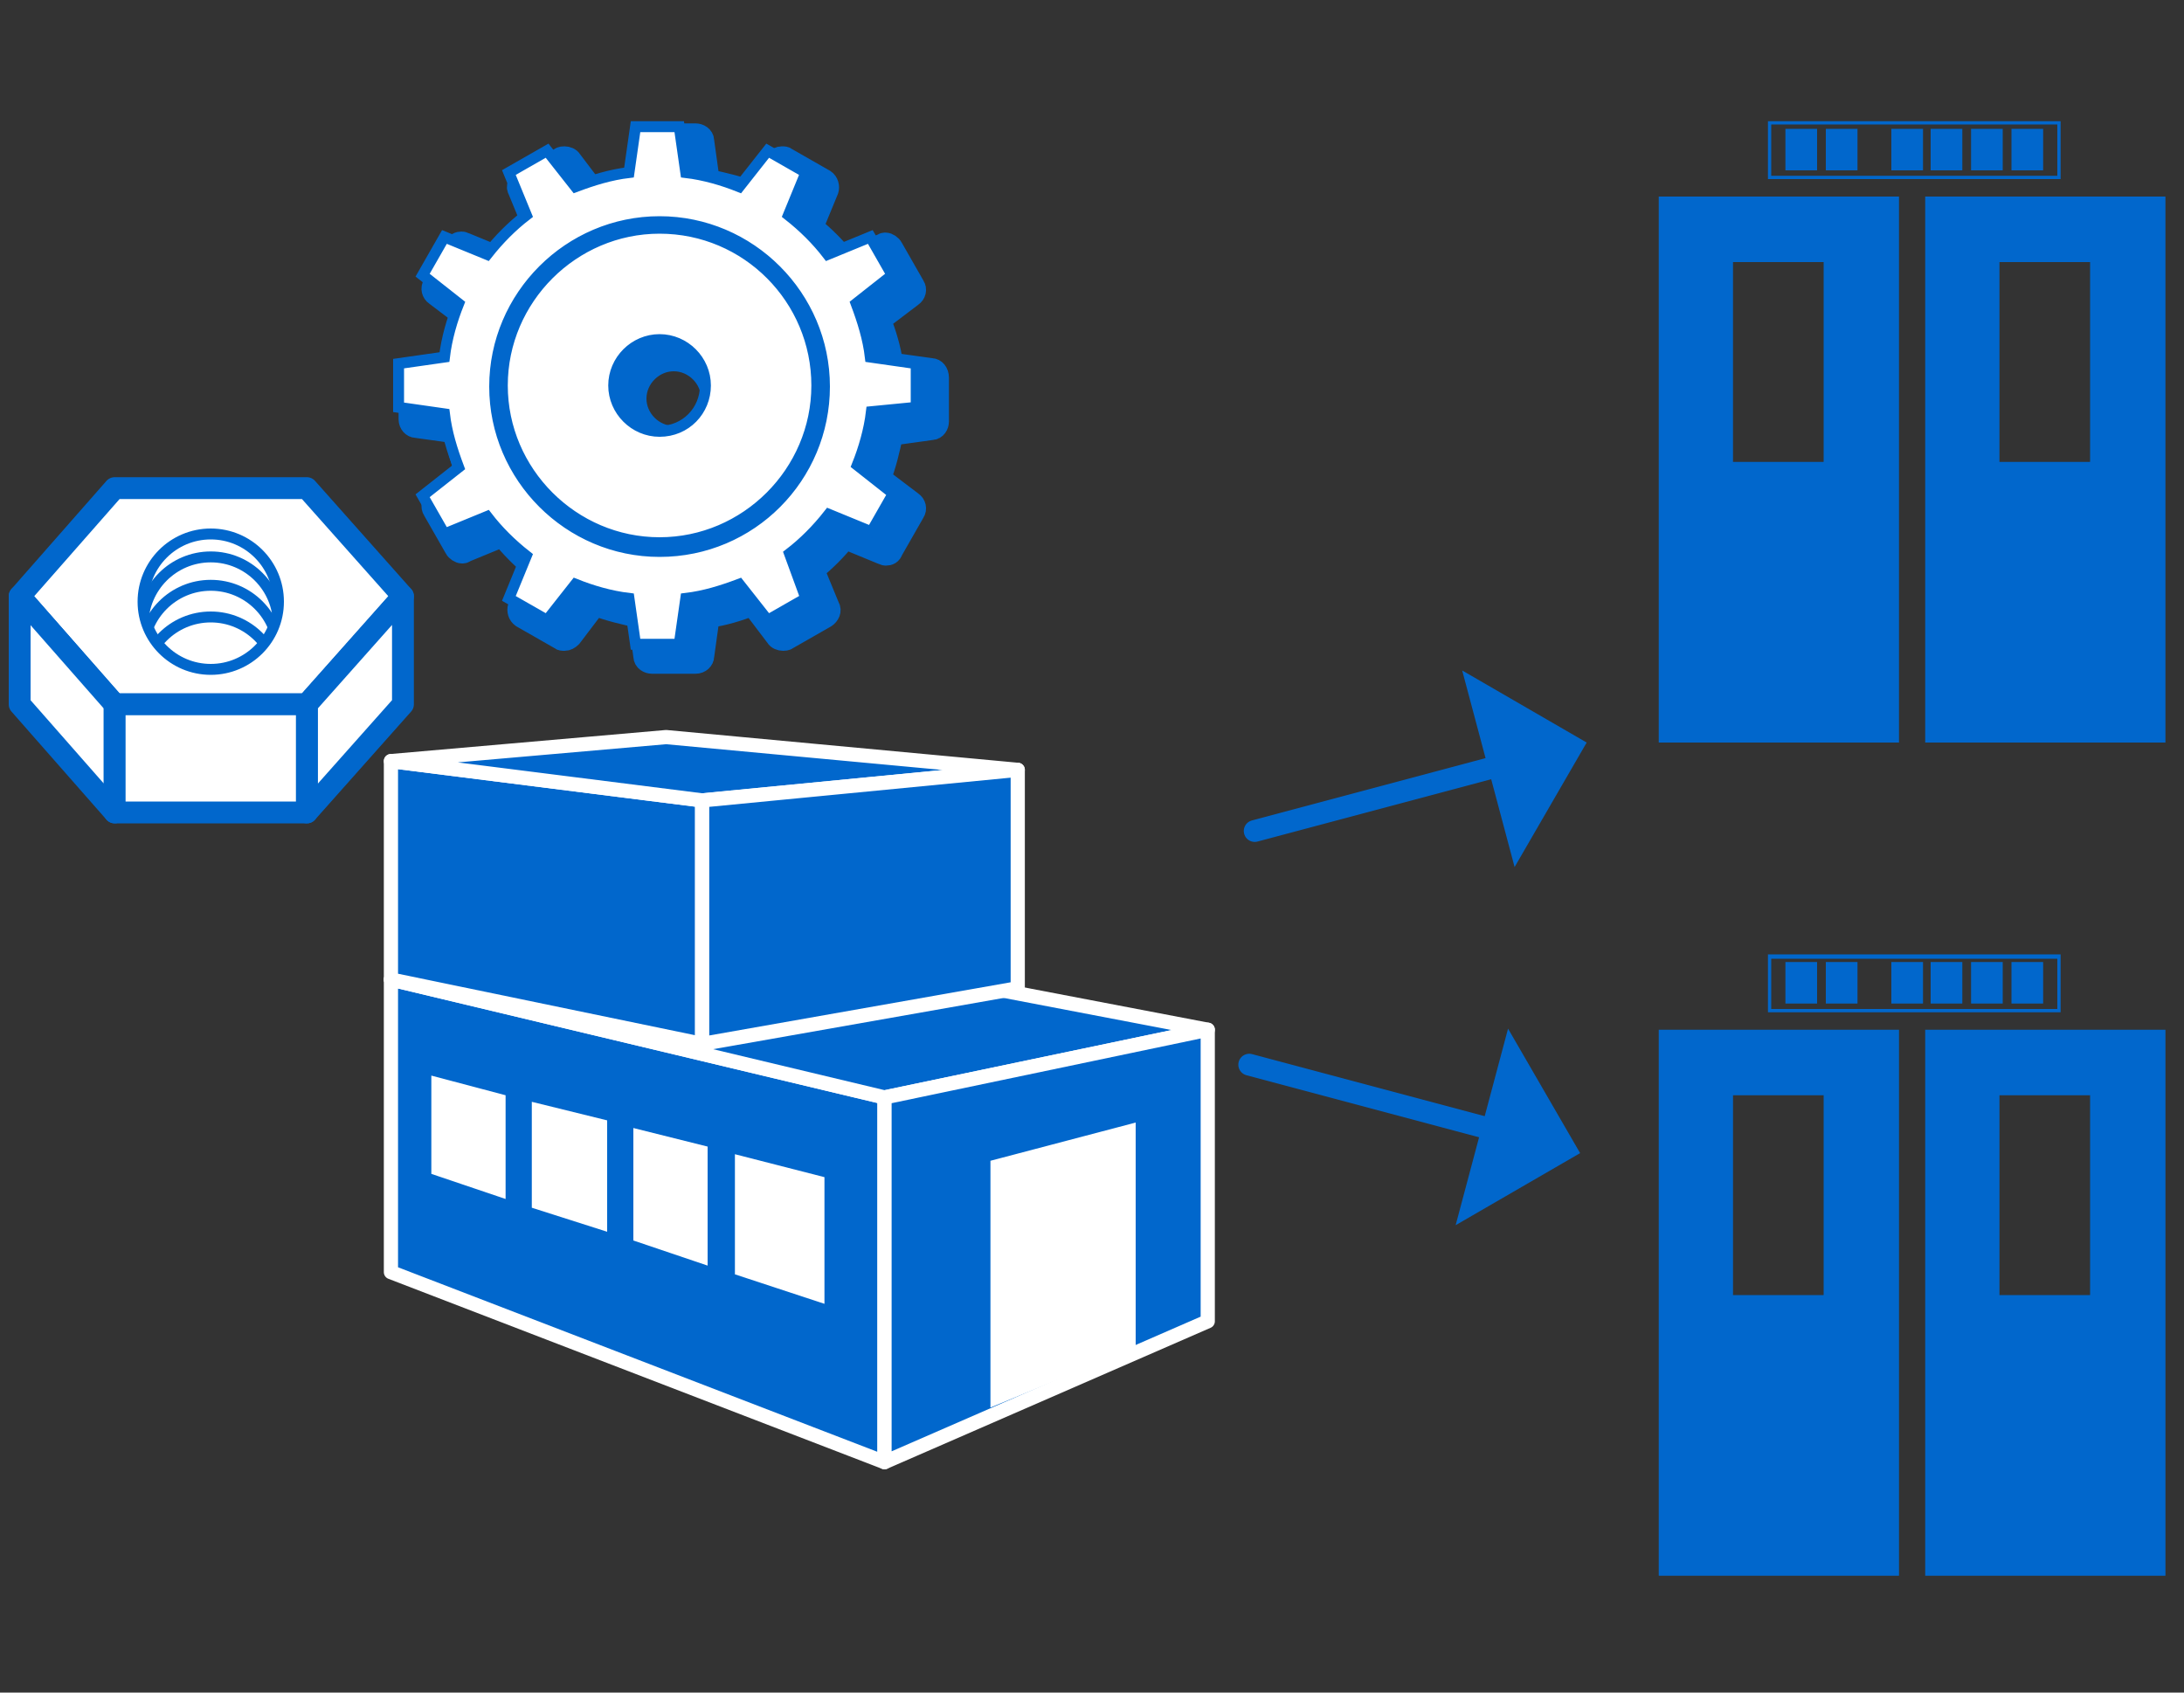 <?xml version="1.0" encoding="utf-8"?>
<!-- Generator: Adobe Illustrator 26.2.1, SVG Export Plug-In . SVG Version: 6.00 Build 0)  -->
<svg version="1.1" id="レイヤー_1" xmlns="http://www.w3.org/2000/svg" xmlns:xlink="http://www.w3.org/1999/xlink" x="0px"
	 y="0px" viewBox="0 0 200 155" style="enable-background:new 0 0 200 155;" xml:space="preserve">
<rect x="0" y="0" width="200" height="155" fill="#333333" stroke="none"/>
<style type="text/css">
	.st0{fill:#0167CC;stroke:#FFFFFF;stroke-width:1.3;stroke-linejoin:round;stroke-miterlimit:10;}
	.st1{fill:#FFFFFF;}
	.st2{fill:#0167CC;stroke:#0167CC;stroke-width:2;stroke-linejoin:round;stroke-miterlimit:10;}
	.st3{fill:none;stroke:#0167CC;stroke-miterlimit:10;}
	.st4{fill:#FFFFFF;stroke:#0167CC;stroke-width:2;stroke-linejoin:round;stroke-miterlimit:10;}
	.st5{clip-path:url(#SVGID_00000039853763451205633890000005456111504821737648_);}
	.st6{fill:#FFFFFF;stroke:#0167CC;stroke-linejoin:round;stroke-miterlimit:10;}
	.st7{fill:none;stroke:#0167CC;stroke-linejoin:round;stroke-miterlimit:10;}
	.st8{fill:none;stroke:#0167CC;stroke-width:2;stroke-linecap:round;stroke-linejoin:round;stroke-miterlimit:10;}
	.st9{fill:#0167CC;}
</style>
<g>
	<polygon class="st0" points="35.8,89.7 35.8,116.5 81,133.9 81,100.5 	"/>
	<polygon class="st0" points="35.8,89.7 69.3,86.4 110.6,94.3 81,100.5 	"/>
	<polygon class="st0" points="110.6,94.3 110.6,121 81,133.9 81,100.5 	"/>
	<polygon class="st0" points="35.8,69.7 35.8,89.7 64.3,95.6 64.3,73.3 	"/>
	<polygon class="st0" points="35.8,69.7 61,67.5 93.2,70.5 64.3,73.3 	"/>
	<polygon class="st0" points="93.2,70.5 93.2,90.5 64.3,95.6 64.3,73.3 	"/>
	<g>
		<polygon class="st1" points="58,103.3 58,113.6 64.8,115.9 64.8,105 		"/>
		<polygon class="st1" points="48.7,100.9 48.7,110.6 55.6,112.8 55.6,102.6 		"/>
		<polygon class="st1" points="39.5,98.5 39.5,107.5 46.3,109.8 46.3,100.3 		"/>
		<polygon class="st1" points="75.5,107.8 67.3,105.7 67.3,116.7 75.5,119.4 		"/>
	</g>
	<g>
		<polygon class="st1" points="104,102.8 104,123.4 90.7,128.9 90.7,106.3 		"/>
	</g>
</g>
<g>
	<path class="st2" d="M85.3,33.8l-3.6-0.5c-0.2-1.4-0.6-2.7-1.1-4l2.9-2.2c0.3-0.2,0.4-0.6,0.2-0.9l-2-3.5c-0.1-0.2-0.4-0.4-0.6-0.4
		c-0.1,0-0.2,0-0.3,0.1l-3.5,1.3c-0.9-1.1-1.8-2-2.9-2.9l1.4-3.4c0.1-0.3,0-0.7-0.3-0.9l-3.5-2c-0.1-0.1-0.2-0.1-0.4-0.1
		c-0.2,0-0.4,0.1-0.6,0.3l-2.1,2.9c-1.3-0.5-2.6-0.8-4-1.1l-0.5-3.6c0-0.4-0.4-0.6-0.7-0.6h-4c-0.4,0-0.7,0.3-0.7,0.6l-0.5,3.6
		c-1.4,0.2-2.7,0.6-4,1.1l-2.2-2.9c-0.1-0.2-0.4-0.3-0.6-0.3c-0.1,0-0.3,0-0.4,0.1l-3.5,2c-0.3,0.2-0.5,0.6-0.3,0.9l1.4,3.4
		c-1.1,0.9-2,1.8-2.9,2.9l-3.4-1.4c-0.1,0-0.2-0.1-0.3-0.1c-0.3,0-0.5,0.1-0.6,0.4l-2,3.5c-0.2,0.3-0.1,0.7,0.2,0.9l2.9,2.2
		c-0.5,1.3-0.8,2.6-1.1,4l-3.6,0.5c-0.4,0-0.6,0.4-0.6,0.7v4c0,0.4,0.3,0.7,0.6,0.7l3.6,0.5c0.2,1.4,0.6,2.7,1.1,4l-2.9,2.2
		c-0.3,0.2-0.4,0.6-0.2,0.9l2,3.5c0.1,0.2,0.4,0.4,0.6,0.4c0.1,0,0.2,0,0.3-0.1l3.4-1.4c0.9,1.1,1.8,2,2.9,2.9l-1.4,3.6
		c-0.1,0.3,0,0.7,0.3,0.9l3.5,2c0.1,0.1,0.2,0.1,0.4,0.1s0.4-0.1,0.6-0.3l2.2-2.9c1.3,0.5,2.6,0.8,4,1.1l0.5,3.6
		c0,0.4,0.4,0.6,0.7,0.6h4c0.4,0,0.7-0.3,0.7-0.6l0.5-3.6c1.4-0.2,2.7-0.6,4-1.1l2.2,2.9c0.1,0.2,0.4,0.3,0.6,0.3
		c0.1,0,0.3,0,0.4-0.1l3.5-2c0.3-0.2,0.5-0.6,0.3-0.9l-1.4-3.4c1.1-0.9,2-1.8,2.9-2.9l3.4,1.4c0.1,0,0.2,0.1,0.3,0.1
		c0.3,0,0.5-0.1,0.6-0.4l2-3.5c0.2-0.3,0.1-0.7-0.2-0.9l-2.9-2.2c0.5-1.3,0.8-2.6,1.1-4l3.6-0.5c0.4,0,0.6-0.4,0.6-0.7v-4
		C85.9,34.1,85.6,33.8,85.3,33.8z M61.7,40c-1.9,0-3.5-1.6-3.5-3.5s1.6-3.5,3.5-3.5s3.5,1.6,3.5,3.5S63.6,40,61.7,40z"/>
	<g>
		<g>
			<path class="st1" d="M60.4,20.9c-7.9,0-14.4,6.5-14.4,14.4s6.5,14.4,14.4,14.4s14.4-6.5,14.4-14.4S68.4,20.9,60.4,20.9z
				 M60.4,39.5c-2.3,0-4.2-1.9-4.2-4.2s1.9-4.2,4.2-4.2c2.3,0,4.2,1.9,4.2,4.2C64.6,37.6,62.8,39.5,60.4,39.5z M83.9,37.3v-4
				l-4.2-0.6c-0.2-1.7-0.7-3.3-1.3-4.9l3.3-2.6l-2-3.5l-3.9,1.6c-1-1.3-2.2-2.5-3.6-3.6l1.6-3.9l-3.5-2l-2.6,3.3
				c-1.5-0.6-3.2-1.1-4.9-1.3l-0.6-4.2h-4l-0.6,4.2c-1.7,0.2-3.3,0.7-4.9,1.3l-2.6-3.3l-3.5,2l1.6,3.9c-1.3,1-2.5,2.2-3.6,3.6
				l-3.9-1.6l-2,3.5l3.3,2.6c-0.6,1.5-1.1,3.2-1.3,4.9l-4.2,0.6v4l4.2,0.6c0.2,1.7,0.7,3.3,1.3,4.9l-3.3,2.6l2,3.5l3.9-1.6
				c1,1.3,2.2,2.5,3.6,3.6l-1.6,3.9l3.5,2l2.6-3.3c1.5,0.6,3.2,1.1,4.9,1.3l0.6,4.2h4l0.6-4.2c1.7-0.2,3.3-0.7,4.9-1.3l2.6,3.3
				l3.5-2l-1.5-4.1c1.3-1,2.5-2.2,3.6-3.6l3.9,1.6l2-3.5l-3.3-2.6c0.6-1.5,1.1-3.2,1.3-4.9L83.9,37.3z M60.4,50.5
				c-8.3,0-15.1-6.8-15.1-15.1s6.8-15.1,15.1-15.1s15.1,6.8,15.1,15.1S68.8,50.5,60.4,50.5z"/>
		</g>
		<g>
			<path class="st3" d="M60.4,20.9c-7.9,0-14.4,6.5-14.4,14.4s6.5,14.4,14.4,14.4s14.4-6.5,14.4-14.4S68.4,20.9,60.4,20.9z
				 M60.4,39.5c-2.3,0-4.2-1.9-4.2-4.2s1.9-4.2,4.2-4.2c2.3,0,4.2,1.9,4.2,4.2C64.6,37.6,62.8,39.5,60.4,39.5z M83.9,37.3v-4
				l-4.2-0.6c-0.2-1.7-0.7-3.3-1.3-4.9l3.3-2.6l-2-3.5l-3.9,1.6c-1-1.3-2.2-2.5-3.6-3.6l1.6-3.9l-3.5-2l-2.6,3.3
				c-1.5-0.6-3.2-1.1-4.9-1.3l-0.6-4.2h-4l-0.6,4.2c-1.7,0.2-3.3,0.7-4.9,1.3l-2.6-3.3l-3.5,2l1.6,3.9c-1.3,1-2.5,2.2-3.6,3.6
				l-3.9-1.6l-2,3.5l3.3,2.6c-0.6,1.5-1.1,3.2-1.3,4.9l-4.2,0.6v4l4.2,0.6c0.2,1.7,0.7,3.3,1.3,4.9l-3.3,2.6l2,3.5l3.9-1.6
				c1,1.3,2.2,2.5,3.6,3.6l-1.6,3.9l3.5,2l2.6-3.3c1.5,0.6,3.2,1.1,4.9,1.3l0.6,4.2h4l0.6-4.2c1.7-0.2,3.3-0.7,4.9-1.3l2.6,3.3
				l3.5-2l-1.5-4.1c1.3-1,2.5-2.2,3.6-3.6l3.9,1.6l2-3.5l-3.3-2.6c0.6-1.5,1.1-3.2,1.3-4.9L83.9,37.3z M60.4,50.5
				c-8.3,0-15.1-6.8-15.1-15.1s6.8-15.1,15.1-15.1s15.1,6.8,15.1,15.1S68.8,50.5,60.4,50.5z"/>
		</g>
	</g>
</g>
<g>
	<g>
		<polygon class="st4" points="28.1,44.7 10.5,44.7 1.8,54.6 10.5,64.5 28.1,64.5 36.9,54.6 		"/>
		<polygon class="st4" points="1.8,54.6 10.5,64.5 10.5,74.4 1.8,64.5 		"/>
		<polygon class="st4" points="36.9,54.6 28.1,64.5 28.1,74.4 36.9,64.5 		"/>
		<rect x="10.5" y="64.5" class="st4" width="17.6" height="9.9"/>
	</g>
	<g>
		<g>
			<g>
				<defs>
					<circle id="SVGID_1_" cx="19.3" cy="54.5" r="6.2"/>
				</defs>
				<clipPath id="SVGID_00000048485536034479357040000001936803711771979669_">
					<use xlink:href="#SVGID_1_"  style="overflow:visible;"/>
				</clipPath>
				<g style="clip-path:url(#SVGID_00000048485536034479357040000001936803711771979669_);">
					<circle class="st6" cx="19.3" cy="57.2" r="6.2"/>
					<circle class="st6" cx="19.3" cy="59.8" r="6.2"/>
					<circle class="st6" cx="19.3" cy="62.7" r="6.2"/>
				</g>
			</g>
		</g>
	</g>
	<circle class="st7" cx="19.3" cy="55.1" r="6.2"/>
</g>
<g>
	<line class="st8" x1="114.9" y1="76.1" x2="138.9" y2="69.7"/>
	<polygon class="st9" points="133.9,61.4 145.3,68 138.7,79.4 	"/>
</g>
<g>
	<line class="st8" x1="114.4" y1="97.5" x2="138.4" y2="103.9"/>
	<polygon class="st9" points="138.1,94.2 144.7,105.6 133.3,112.2 	"/>
</g>
<g>
	<g>
		<rect x="163.5" y="11.8" class="st9" width="2.9" height="3.8"/>
		<rect x="167.2" y="11.8" class="st9" width="2.9" height="3.8"/>
		<rect x="173.2" y="11.8" class="st9" width="2.9" height="3.8"/>
		<rect x="176.8" y="11.8" class="st9" width="2.9" height="3.8"/>
		<rect x="180.5" y="11.8" class="st9" width="2.9" height="3.8"/>
		<rect x="184.2" y="11.8" class="st9" width="2.9" height="3.8"/>
	</g>
	<path class="st9" d="M188.7,16.4h-26.8v-5.3h26.8V16.4z M162.2,16.1h26.2v-4.7h-26.2V16.1z"/>
	<g>
		<g>
			<g>
				<path class="st9" d="M176.3,18v50h22V18C198.3,18,176.3,18,176.3,18z M191.4,42.3h-8.3V24h8.3V42.3z"/>
			</g>
		</g>
	</g>
	<g>
		<g>
			<g>
				<path class="st9" d="M151.9,18v50h22V18C173.9,18,151.9,18,151.9,18z M167,42.3h-8.3V24h8.3V42.3z"/>
			</g>
		</g>
	</g>
</g>
<g>
	<g>
		<rect x="163.5" y="88.1" class="st9" width="2.9" height="3.8"/>
		<rect x="167.2" y="88.1" class="st9" width="2.9" height="3.8"/>
		<rect x="173.2" y="88.1" class="st9" width="2.9" height="3.8"/>
		<rect x="176.8" y="88.1" class="st9" width="2.9" height="3.8"/>
		<rect x="180.5" y="88.1" class="st9" width="2.9" height="3.8"/>
		<rect x="184.2" y="88.1" class="st9" width="2.9" height="3.8"/>
	</g>
	<path class="st9" d="M188.7,92.7h-26.8v-5.3h26.8V92.7z M162.2,92.4h26.2v-4.6h-26.2V92.4z"/>
	<g>
		<g>
			<g>
				<path class="st9" d="M176.3,94.3v50h22v-50H176.3z M191.4,118.6h-8.3v-18.3h8.3V118.6z"/>
			</g>
		</g>
	</g>
	<g>
		<g>
			<g>
				<path class="st9" d="M151.9,94.3v50h22v-50H151.9z M167,118.6h-8.3v-18.3h8.3V118.6z"/>
			</g>
		</g>
	</g>
</g>
</svg>
